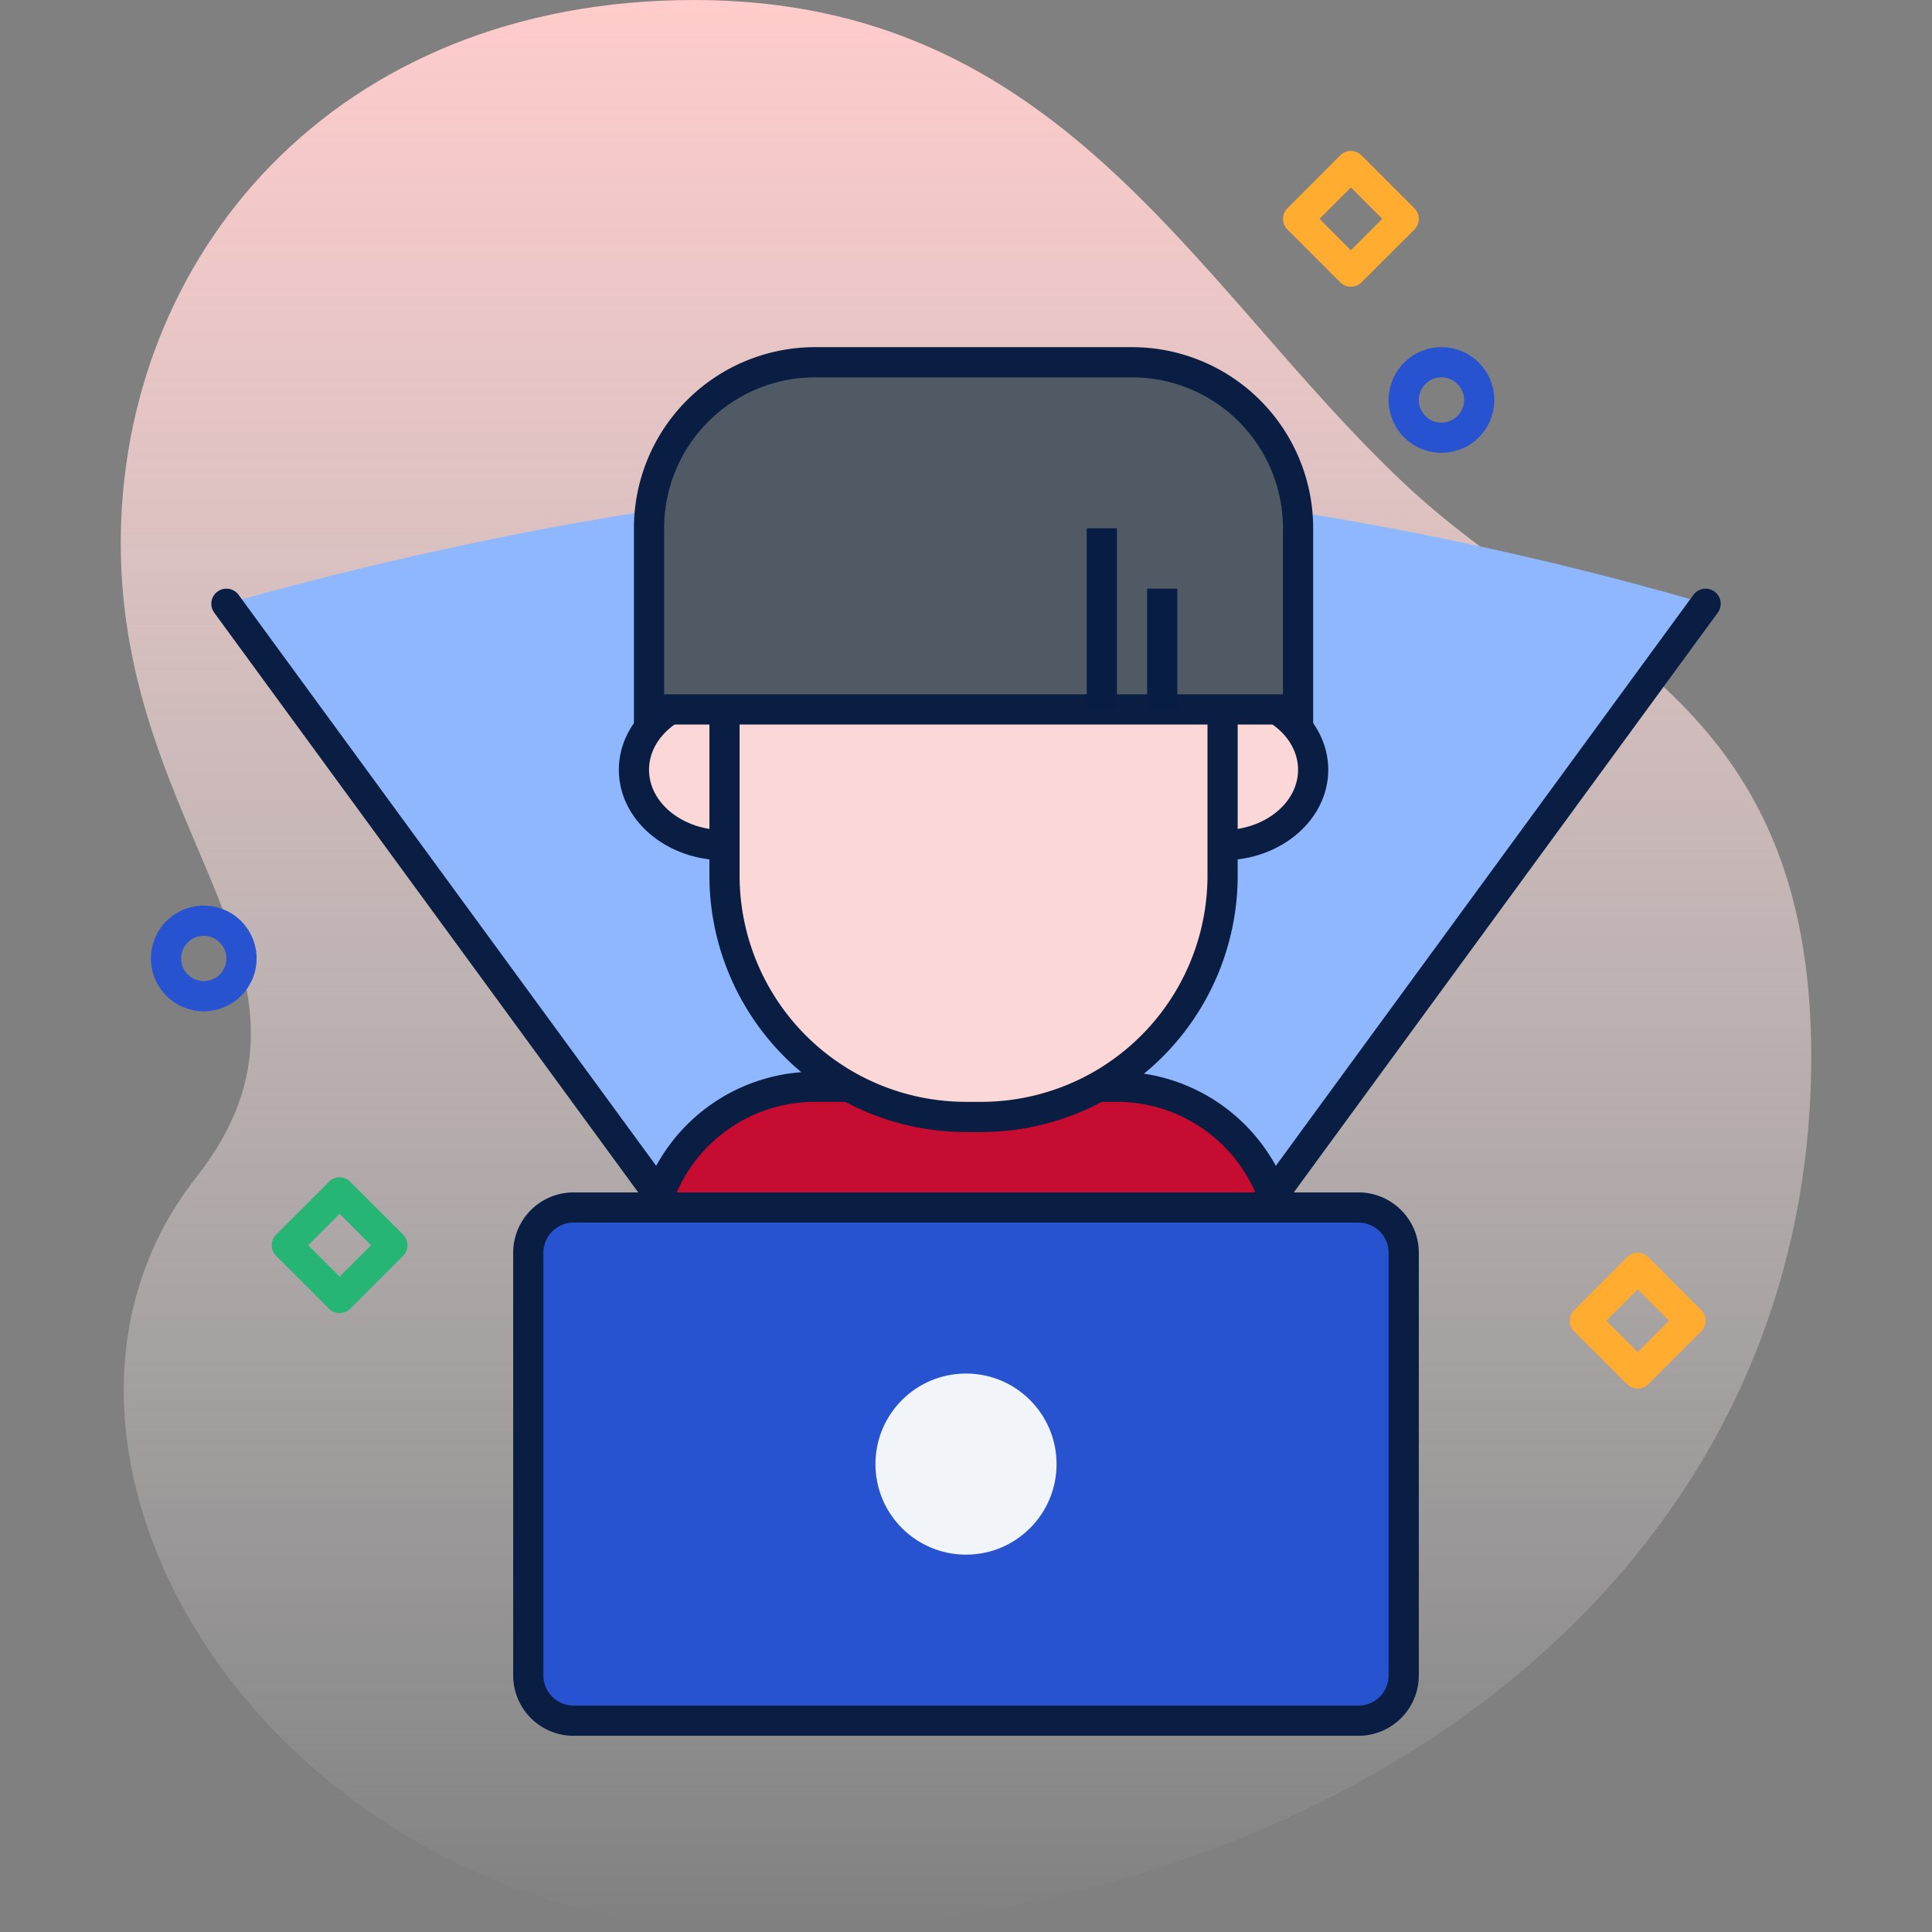 <svg xmlns="http://www.w3.org/2000/svg" xmlns:xlink="http://www.w3.org/1999/xlink" width="128" height="128" viewBox="0 0 128 128"><rect x="0" y="0" width="128" height="128" fill="#808080" stroke="none"/><defs><style>.cls-1,.cls-7{fill:none;}.cls-11,.cls-2{fill-rule:evenodd;}.cls-2{fill:url(#Безымянный_градиент_10);}.cls-3{fill:#2753d0;}.cls-4{fill:#27b576;}.cls-5{fill:#ffac30;}.cls-6{fill:#8fb7fe;}.cls-7{stroke:#091e42;stroke-linecap:round;stroke-miterlimit:10;stroke-width:2px;}.cls-8{fill:#c60c30;}.cls-9{fill:#091e42;}.cls-10{fill:#fcd7d7;}.cls-11{fill:#505a64;}.cls-12{fill:#081d43;}.cls-13{fill:#f1f4f8;}</style><linearGradient id="Безымянный_градиент_10" x1="64" y1="128" x2="64" gradientUnits="userSpaceOnUse"><stop offset="0" stop-color="#fff" stop-opacity="0"/><stop offset="1" stop-color="#ffcbcb"/></linearGradient></defs><g id="Слой_2" data-name="Слой 2"><g id="Слой_1-2" data-name="Слой 1"><rect class="cls-1" width="128" height="128"/><path class="cls-2" d="M93,32C79.1,18.9,70.32,0,46,0,22,0,8,17.08,8,36c0,19.6,15.43,28.72,5,42-14.14,18,4.47,49,36,50,38.1,0,71-22.38,71-58C120,46,104.38,42.73,93,32Z"/><path class="cls-3" d="M13.5,62A1.5,1.5,0,1,1,12,63.5,1.5,1.5,0,0,1,13.5,62m0-2A3.5,3.5,0,1,0,17,63.5,3.5,3.5,0,0,0,13.5,60Z"/><path class="cls-3" d="M95.5,25A1.5,1.5,0,1,1,94,26.5,1.5,1.5,0,0,1,95.5,25m0-2A3.5,3.5,0,1,0,99,26.5,3.5,3.5,0,0,0,95.5,23Z"/><path class="cls-4" d="M22.5,80.42l2.08,2.08L22.5,84.58,20.42,82.5l2.08-2.08m0-2.42a1,1,0,0,0-.7.29L18.29,81.8a1,1,0,0,0,0,1.4l3.51,3.51a1,1,0,0,0,1.4,0l3.51-3.51a1,1,0,0,0,0-1.4L23.2,78.29a1,1,0,0,0-.7-.29Z"/><path class="cls-5" d="M108.5,85.42l2.08,2.08-2.08,2.08-2.08-2.08,2.08-2.08m0-2.42a1,1,0,0,0-.7.29l-3.51,3.51a1,1,0,0,0,0,1.4l3.51,3.51a1,1,0,0,0,1.4,0l3.51-3.51a1,1,0,0,0,0-1.4l-3.51-3.51a1,1,0,0,0-.7-.29Z"/><path class="cls-5" d="M89.5,12.42l2.08,2.08L89.5,16.58,87.42,14.5l2.08-2.08m0-2.42a1,1,0,0,0-.7.29L85.29,13.8a1,1,0,0,0,0,1.4l3.51,3.51a1,1,0,0,0,1.4,0l3.51-3.51a1,1,0,0,0,0-1.4L90.2,10.29a1,1,0,0,0-.7-.29Z"/><path class="cls-6" d="M15,40l49,67,49-67s-26-8-49-8C42,32,15,40,15,40Z"/><polyline class="cls-7" points="15 40 64 107 113 40"/><path class="cls-8" d="M43,94V83A11,11,0,0,1,54,72H74A11,11,0,0,1,85,83V94Z"/><path class="cls-9" d="M74,73A10,10,0,0,1,84,83V93H44V83A10,10,0,0,1,54,73H74m0-2H54A12,12,0,0,0,42,83V95H86V83A12,12,0,0,0,74,71Z"/><ellipse class="cls-10" cx="48" cy="51" rx="6" ry="5"/><path class="cls-9" d="M48,47c2.76,0,5,1.79,5,4s-2.24,4-5,4-5-1.79-5-4,2.24-4,5-4m0-2c-3.87,0-7,2.69-7,6s3.13,6,7,6,7-2.69,7-6-3.13-6-7-6Z"/><ellipse class="cls-10" cx="81" cy="51" rx="6" ry="5"/><path class="cls-9" d="M81,47c2.76,0,5,1.79,5,4s-2.24,4-5,4-5-1.79-5-4,2.24-4,5-4m0-2c-3.87,0-7,2.69-7,6s3.13,6,7,6,7-2.69,7-6-3.13-6-7-6Z"/><path class="cls-10" d="M64,74A16,16,0,0,1,48,58V30H81V58A16,16,0,0,1,65,74Z"/><path class="cls-9" d="M80,31V58A15,15,0,0,1,65,73H64A15,15,0,0,1,49,58V31H80m2-2H47V58A17,17,0,0,0,64,75h1A17,17,0,0,0,82,58V29Z"/><path class="cls-11" d="M43,47V35A11,11,0,0,1,54,24H75A11,11,0,0,1,86,35V47Z"/><path class="cls-9" d="M75,25A10,10,0,0,1,85,35V46H44V35A10,10,0,0,1,54,25H75m0-2H54A12,12,0,0,0,42,35V48H87V35A12,12,0,0,0,75,23Z"/><rect class="cls-12" x="72" y="35" width="2" height="12"/><rect class="cls-12" x="76" y="39" width="2" height="8"/><rect class="cls-3" x="35" y="80" width="58" height="34" rx="3"/><path class="cls-9" d="M90,81a2,2,0,0,1,2,2v28a2,2,0,0,1-2,2H38a2,2,0,0,1-2-2V83a2,2,0,0,1,2-2H90m0-2H38a4,4,0,0,0-4,4v28a4,4,0,0,0,4,4H90a4,4,0,0,0,4-4V83a4,4,0,0,0-4-4Z"/><circle class="cls-13" cx="64" cy="97" r="6"/></g></g></svg>